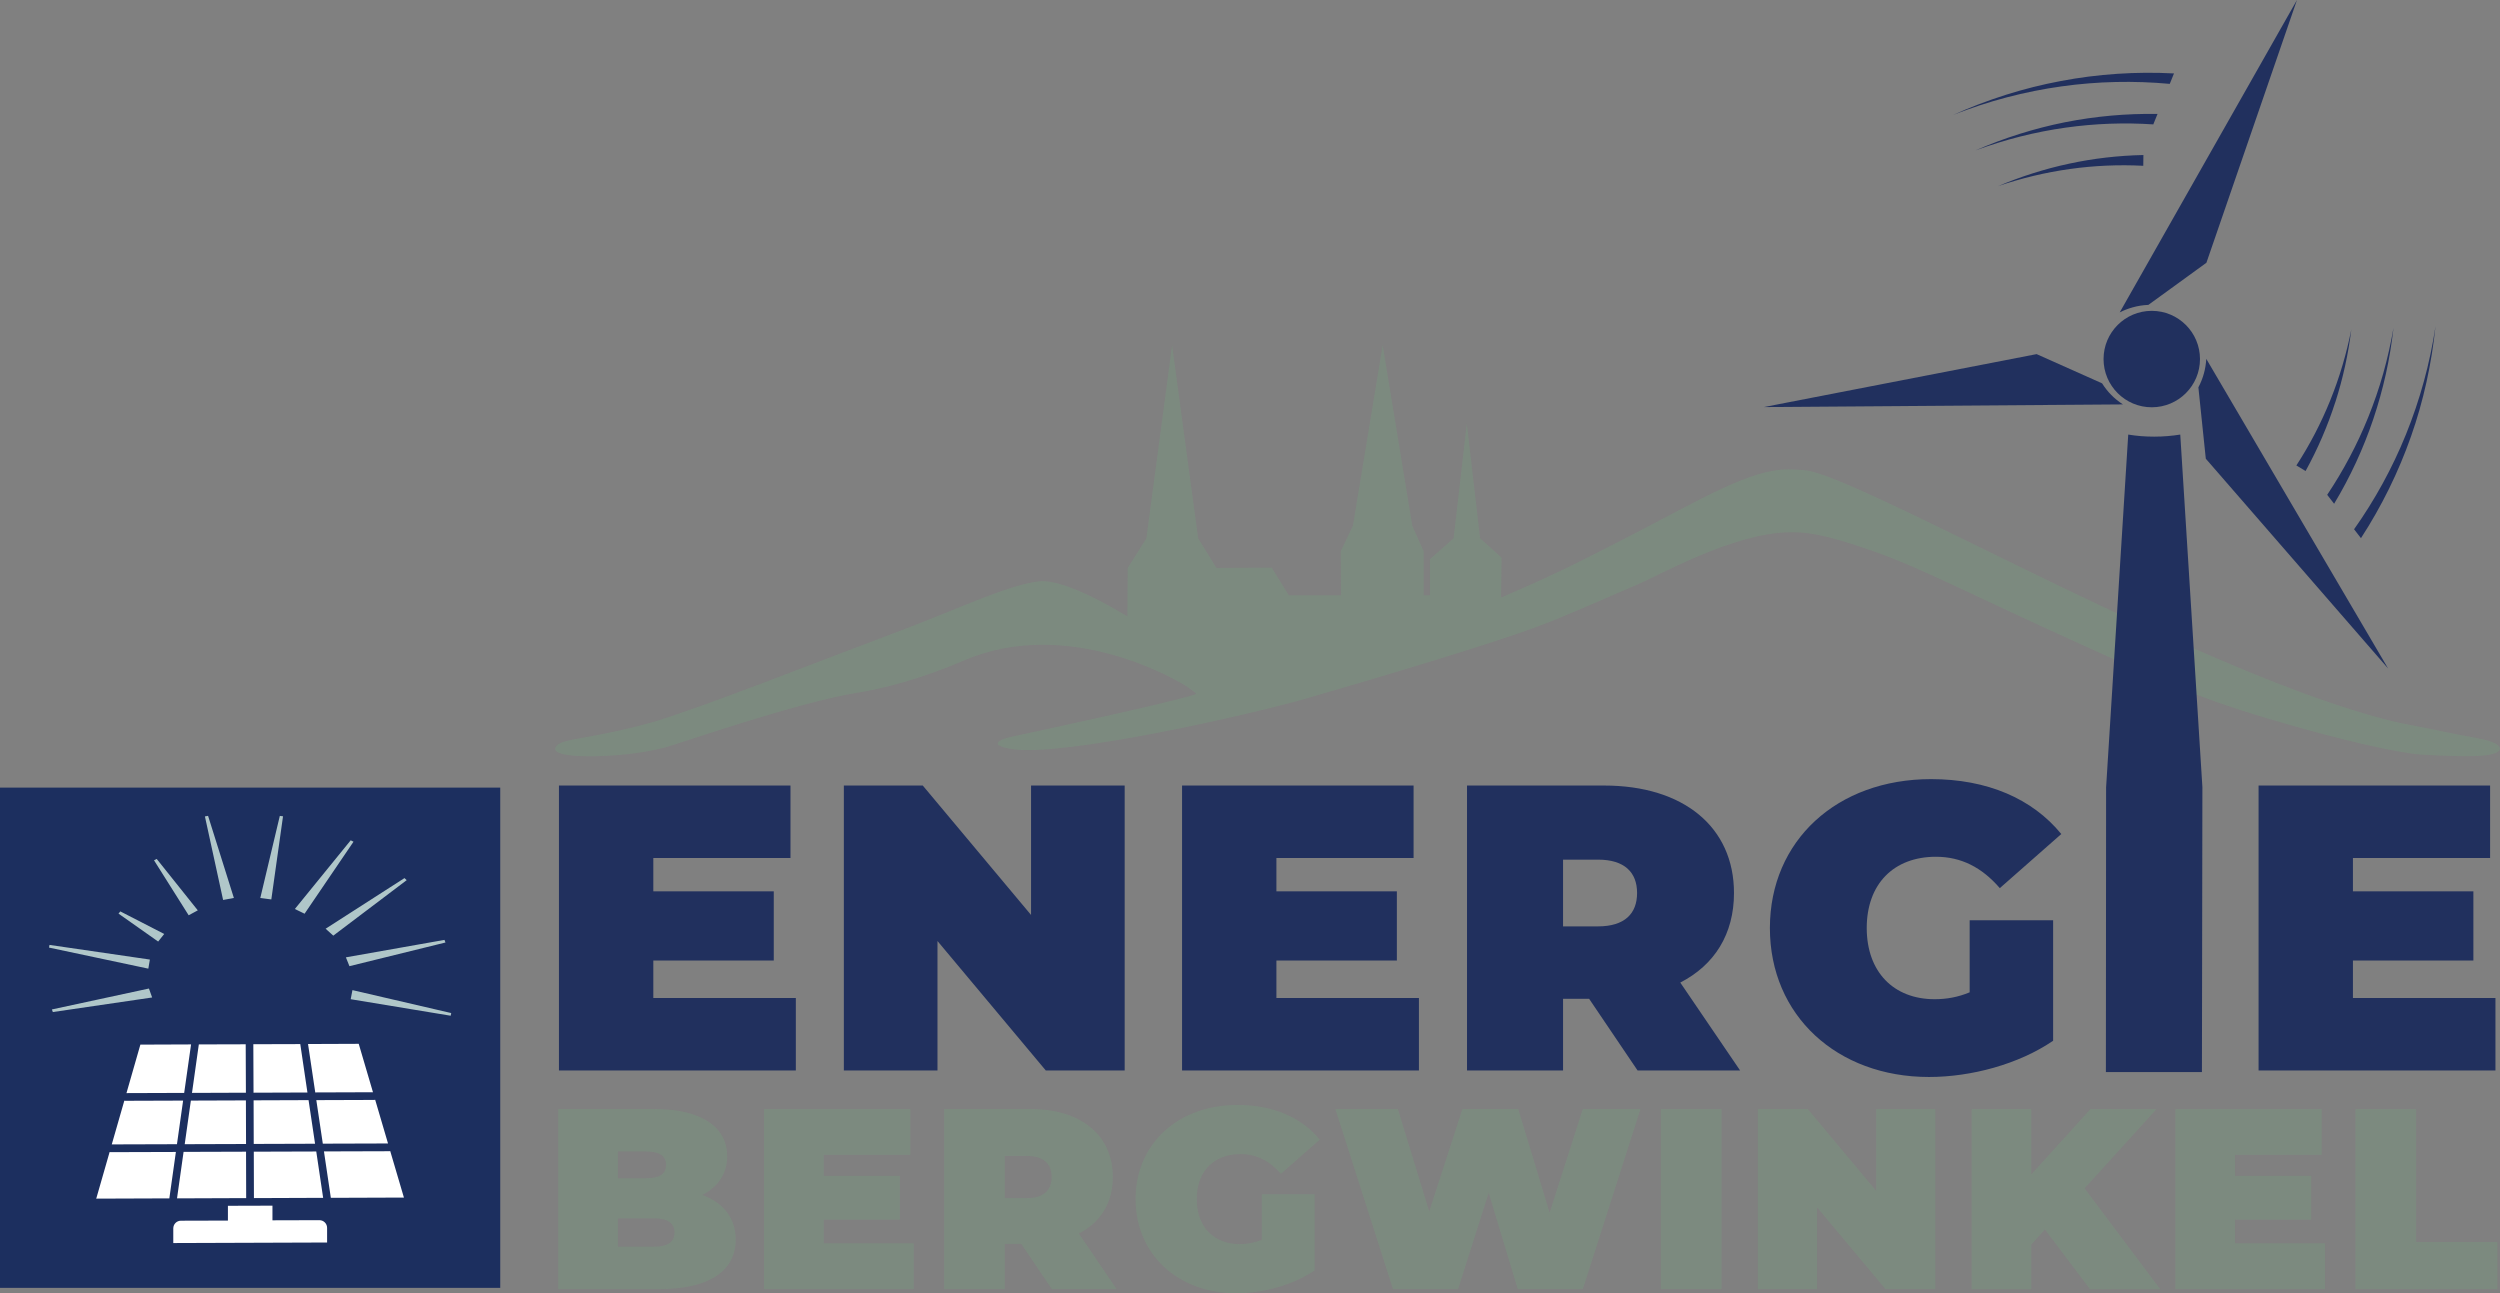 <?xml version="1.0" encoding="UTF-8"?>
<svg xmlns="http://www.w3.org/2000/svg" id="Ebene_1" data-name="Ebene 1" viewBox="0 0 373.82 193.38">
  <rect x="0" y="0" width="373.82" height="193.38" fill="#808080" stroke="none"/>
  <defs>
    <style>
      .cls-1 {
        fill: #21305e;
      }

      .cls-2 {
        fill: #7c8a7f;
      }

      .cls-3 {
        fill: #fff;
      }

      .cls-3, .cls-4 {
        fill-rule: evenodd;
      }

      .cls-4 {
        fill: #b0c7c9;
      }

      .cls-5 {
        fill: #1c2f5f;
      }
    </style>
  </defs>
  <path class="cls-2" d="M371.03,110.5c-1.77-.38-3.25-.59-5.23-1.02-3.28-.71-6.5-1.25-8.22-1.68-27.75-6.87-75.59-34.45-86.77-37.34-.65-.17-2.67-.28-3.4-.28-5.74,0-12.75,4.31-24.23,10.23-.03.02-.07.04-.11.05-2.16,1.11-4.42,2.27-6.81,3.47-3.28,1.64-7.37,3.53-11.81,5.42l.08-5.97-3.21-2.89-1.99-17.16-1.98,17.16-3.53,3.12v5.4h-.94v-6.58l-1.7-3.81-4.43-27.02-2.59,15.7-.07.43-.95,5.76-.07.42-.62,3.79-.13.76-.03.16-1.81,3.81.04,6.58h-7.81l-2.55-4.13-8.28.04-1.45-2.37-1.27-2.06-.11-.83-.76-5.63-.19-1.37-.5-3.7-.05-.41-1.07-7.89v-.06s-1.22-8.99-1.22-8.99l-2.44,18.33-.05.36-1.36,10.2-1.2,1.91-1.59,2.52v.73s-.05,6.5-.05,6.5c-2.1-1.25-4.2-2.44-6.32-3.4-.03-.01-.05-.02-.07-.03-2.77-1.24-5.18-2-6.86-1.8-4.7.56-12.35,4.24-20.44,7.28-13.85,5.2-28.3,10.97-37.02,13.7-8.08,2.27-12.04,2.38-13.95,3.15-.91.37-2.93,2.18,5.25,2.02,4.64-.13,7.7-.65,10.39-1.34,1.62-.41,19.71-6.73,28.59-8.14,3.83-.61,9.53-2.05,15.94-4.81,15.79-6.82,32.3,3.11,33.59,4.01.43.3.81.61,1.2.9-.08.05-.13.12-.22.15-3.52,1.19-25.4,5.9-27.29,6.29-1.82.38-3.84,1.29.04,1.88,7.67,1.17,35.68-5.19,43.86-7.55,12.59-3.64,28.01-8.31,34.42-10.69,4.71-1.75,10.43-4.37,15.25-6.41,3.01-1.28,14.2-7.61,22.46-7.77,2.52-.05,5.07.12,12.74,2.83,7.41,2.62,13.45,5.97,32.13,14.42,11.32,5.12,16.09,7.36,26.12,10.38,3.96,1.19,13.49,3.95,20.31,5.14,1.29.22,2.48.43,3.52.48,7.68.42,9.42.19,10.62-.14.75-.21.97-.54.97-.72,0-.98-2.6-1.45-2.79-1.49Z"></path>
  <g>
    <path class="cls-1" d="M329.32,117.7l-3.31-52.72c-1.25.2-2.56.31-3.89.31s-2.64-.1-3.89-.31l-3.31,52.78-.03,42.54h14.36l.07-42.6Z"></path>
    <g>
      <g>
        <path class="cls-1" d="M329.92,39.29l-8.68,6.3c-.79.03-1.57.15-2.35.37-.68.19-1.32.44-1.93.75L343.46,0l-13.54,39.29Z"></path>
        <path class="cls-1" d="M357.09,99.96l-27.26-31.37-1.11-10.67c.71-1.34,1.1-2.78,1.18-4.26l27.19,46.3Z"></path>
        <path class="cls-1" d="M317.44,60.47l-53.71.4,40.8-7.92,9.79,4.37c.79,1.26,1.84,2.33,3.12,3.15Z"></path>
        <circle class="cls-1" cx="321.75" cy="53.69" r="7.21"></circle>
      </g>
      <path class="cls-1" d="M349.2,60.13c1.14-3.55,1.94-7.2,2.39-10.87-.72,3.63-1.77,7.19-3.15,10.6-1.38,3.41-3.08,6.68-5.07,9.74l1.38.83c1.81-3.29,3.3-6.74,4.44-10.29Z"></path>
      <path class="cls-1" d="M349.02,75.32c2.4-3.99,4.36-8.23,5.84-12.61.75-2.23,1.38-4.49,1.89-6.77.51-2.29.88-4.6,1.15-6.92-.4,2.3-.91,4.58-1.54,6.82-.63,2.24-1.39,4.44-2.26,6.59-1.64,4.06-3.7,7.94-6.12,11.56.35.45.69.89,1.03,1.33Z"></path>
      <path class="cls-1" d="M353.03,80.47c3.09-4.76,5.61-9.88,7.48-15.2.94-2.67,1.71-5.39,2.32-8.15.61-2.75,1.05-5.54,1.35-8.34-.42,2.78-1,5.54-1.74,8.24-.74,2.71-1.64,5.37-2.69,7.96-2.03,5.01-4.64,9.77-7.75,14.16.35.46.7.9,1.03,1.33Z"></path>
      <path class="cls-1" d="M320.48,24.79l.02-1.61c-3.76.08-7.49.51-11.14,1.3-3.65.78-7.2,1.92-10.61,3.36,3.51-1.2,7.11-2.06,10.76-2.57,3.64-.51,7.32-.67,10.97-.48Z"></path>
      <path class="cls-1" d="M321.98,18.6c.21-.53.42-1.04.63-1.56-4.65-.08-9.3.34-13.84,1.24-2.3.46-4.58,1.05-6.81,1.75-2.23.7-4.42,1.53-6.57,2.46,2.19-.8,4.42-1.5,6.68-2.07,2.26-.57,4.54-1.02,6.84-1.34,4.34-.61,8.73-.77,13.07-.48Z"></path>
      <path class="cls-1" d="M308.3,12.91c5.36-.75,10.78-.86,16.14-.37.22-.54.43-1.05.63-1.56-5.67-.3-11.36.08-16.9,1.13-2.78.52-5.53,1.21-8.22,2.06-2.69.85-5.33,1.86-7.9,3.01,2.62-1.02,5.29-1.91,8.01-2.62,2.71-.71,5.47-1.27,8.24-1.65Z"></path>
    </g>
  </g>
  <g>
    <path class="cls-1" d="M119,149.23v10.83h-35.42v-42.6h34.62v10.83h-20.51v4.99h18.01v10.35h-18.01v5.6h21.3Z"></path>
    <path class="cls-1" d="M168.17,117.46v42.6h-11.8l-16.19-19.35v19.35h-14v-42.6h11.8l16.19,19.35v-19.35h14Z"></path>
    <path class="cls-1" d="M212.17,149.23v10.83h-35.42v-42.6h34.62v10.83h-20.51v4.99h18.01v10.35h-18.01v5.6h21.3Z"></path>
    <path class="cls-1" d="M237.61,149.35h-3.89v10.71h-14.36v-42.6h20.51c11.87,0,19.41,6.21,19.41,16.07,0,6.15-2.92,10.77-8.03,13.39l8.94,13.14h-15.33l-7.24-10.71ZM238.95,128.54h-5.23v9.98h5.23c3.96,0,5.84-1.89,5.84-4.99s-1.89-4.99-5.84-4.99Z"></path>
    <path class="cls-1" d="M294.52,137.61h12.48v18.01c-5.17,3.53-12.29,5.42-18.56,5.42-13.75,0-23.79-9.19-23.79-22.27s10.04-22.27,24.1-22.27c8.4,0,15.15,2.92,19.47,8.21l-9.19,8.09c-2.68-3.1-5.78-4.69-9.55-4.69-6.33,0-10.35,4.08-10.35,10.65s4.02,10.65,10.16,10.65c1.76,0,3.47-.3,5.23-1.03v-10.77Z"></path>
    <path class="cls-1" d="M373.14,149.23v10.83h-35.42v-42.6h34.62v10.83h-20.51v4.99h18.01v10.35h-18.01v5.6h21.3Z"></path>
  </g>
  <g>
    <path class="cls-2" d="M110.01,185.34c0,4.69-3.96,7.42-11.39,7.42h-15.16v-26.93h14.39c7.42,0,10.89,2.96,10.89,7.04,0,2.5-1.27,4.58-3.73,5.81,3.15,1.15,5,3.46,5,6.66ZM92.4,172.18v4h4.23c2.04,0,2.96-.69,2.96-2s-.92-2-2.96-2h-4.23ZM100.86,184.3c0-1.38-1-2.12-3-2.12h-5.46v4.23h5.46c2,0,3-.73,3-2.12Z"></path>
    <path class="cls-2" d="M136.63,185.91v6.85h-22.39v-26.93h21.89v6.85h-12.96v3.15h11.39v6.54h-11.39v3.54h13.46Z"></path>
    <path class="cls-2" d="M152.71,185.99h-2.46v6.77h-9.08v-26.93h12.96c7.5,0,12.27,3.92,12.27,10.16,0,3.88-1.85,6.81-5.08,8.46l5.65,8.31h-9.69l-4.58-6.77ZM153.56,172.84h-3.31v6.31h3.31c2.5,0,3.69-1.19,3.69-3.15s-1.19-3.15-3.69-3.15Z"></path>
    <path class="cls-2" d="M188.68,178.57h7.89v11.39c-3.27,2.23-7.77,3.42-11.73,3.42-8.69,0-15.04-5.81-15.04-14.08s6.35-14.08,15.23-14.08c5.31,0,9.58,1.85,12.31,5.19l-5.81,5.12c-1.69-1.96-3.65-2.96-6.04-2.96-4,0-6.54,2.58-6.54,6.73s2.54,6.73,6.42,6.73c1.12,0,2.19-.19,3.31-.65v-6.81Z"></path>
    <path class="cls-2" d="M245.3,165.83l-8.62,26.93h-9.73l-4.35-14.39-4.58,14.39h-9.73l-8.62-26.93h9.35l4.69,15.31,4.96-15.31h8.35l4.69,15.5,4.96-15.5h8.62Z"></path>
    <path class="cls-2" d="M248.34,165.83h9.08v26.93h-9.08v-26.93Z"></path>
    <path class="cls-2" d="M289.39,165.83v26.93h-7.46l-10.23-12.23v12.23h-8.85v-26.93h7.46l10.23,12.23v-12.23h8.85Z"></path>
    <path class="cls-2" d="M305.77,183.84l-2.04,2.27v6.66h-8.92v-26.93h8.92v9.77l8.85-9.77h9.89l-10.77,11.85,11.31,15.08h-10.5l-6.73-8.92Z"></path>
    <path class="cls-2" d="M347.66,185.91v6.85h-22.39v-26.93h21.89v6.85h-12.96v3.15h11.39v6.54h-11.39v3.54h13.46Z"></path>
    <path class="cls-2" d="M352.2,165.83h9.08v19.89h12.16v7.04h-21.23v-26.93Z"></path>
  </g>
  <rect class="cls-5" y="117.77" width="74.8" height="74.8"></rect>
  <path class="cls-3" d="M34.08,182.49v-2.19s6.66-.02,6.66-.02v2.19s7.02-.02,7.02-.02c.63,0,1.15.51,1.15,1.15v2.19s-23,.08-23,.08v-2.19c0-.63.5-1.15,1.14-1.15l7.02-.02ZM60.4,179.07l-10.93.04-1.03-6.94,9.75-.03c.05,0,.11,0,.16-.02l2.05,6.96ZM48.32,179.11l-10.35.04-.02-6.94,9.34-.03,1.03,6.94ZM36.82,179.15l-10.35.04.98-6.95,9.34-.03.02,6.94ZM25.32,179.19l-10.93.04,2-6.97c.05.01.11.02.16.02l9.75-.03-.98,6.95ZM16.71,171.13l1.88-6.55c.05.01.11.02.16.02l8.63-.03-.92,6.52-9.75.03ZM18.91,163.45l2.08-7.25,7.58-.03-1.03,7.25-8.63.03ZM29.73,156.17l7.01-.02.03,7.24-8.06.03,1.02-7.25ZM37.89,156.14l7.01-.02,1.07,7.24-8.06.03-.03-7.24ZM46.06,156.11l7.58-.03,2.13,7.24-8.63.03-1.08-7.24ZM56.1,164.45l1.92,6.53-9.75.03-.97-6.51,8.63-.03c.05,0,.11,0,.16-.02h0ZM46.15,164.5l-8.23.03.02,6.52,9.17-.03-.97-6.51ZM36.77,164.54l-8.23.03-.92,6.52,9.17-.03-.02-6.52Z"></path>
  <path class="cls-4" d="M49.84,139.91l-1.15-1.04,11.79-7.57c.11.1.22.21.33.31l-10.98,8.3h0ZM52.25,144.47l-.53-1.32,14.74-2.61c.05.13.1.26.15.39l-14.36,3.54h0ZM22.27,147.81l.48,1.34-14.85,2.18c-.04-.13-.09-.26-.14-.39l14.52-3.13h0ZM34.97,134.27l-1.61.3-2.72-12.49c.16-.03.31-.06.47-.09l3.86,12.28h0ZM24.55,139.66l-.9,1.13-5.93-4.18c.06-.07.12-.14.18-.22.03-.04.06-.07.09-.11l6.56,3.37h0ZM45.55,136.63l-1.46-.71,8.35-10.27c.09.05.19.1.28.14.05.02.1.05.14.07l-7.32,10.77h0ZM52.44,149.41l14.95,2.47c.02-.13.05-.26.08-.4l-14.77-3.43-.26,1.35h0ZM22.4,143.48l-15-2.19c-.02.13-.04.27-.07.4l14.85,3.15.23-1.36h0ZM40.57,134.49l1.75-12.43c-.16-.02-.32-.04-.48-.06l-2.92,12.28,1.65.21h0ZM29.58,136.12l-1.37.74-5.18-8.22c.14-.07.27-.14.4-.21l6.15,7.7Z"></path>
</svg>
